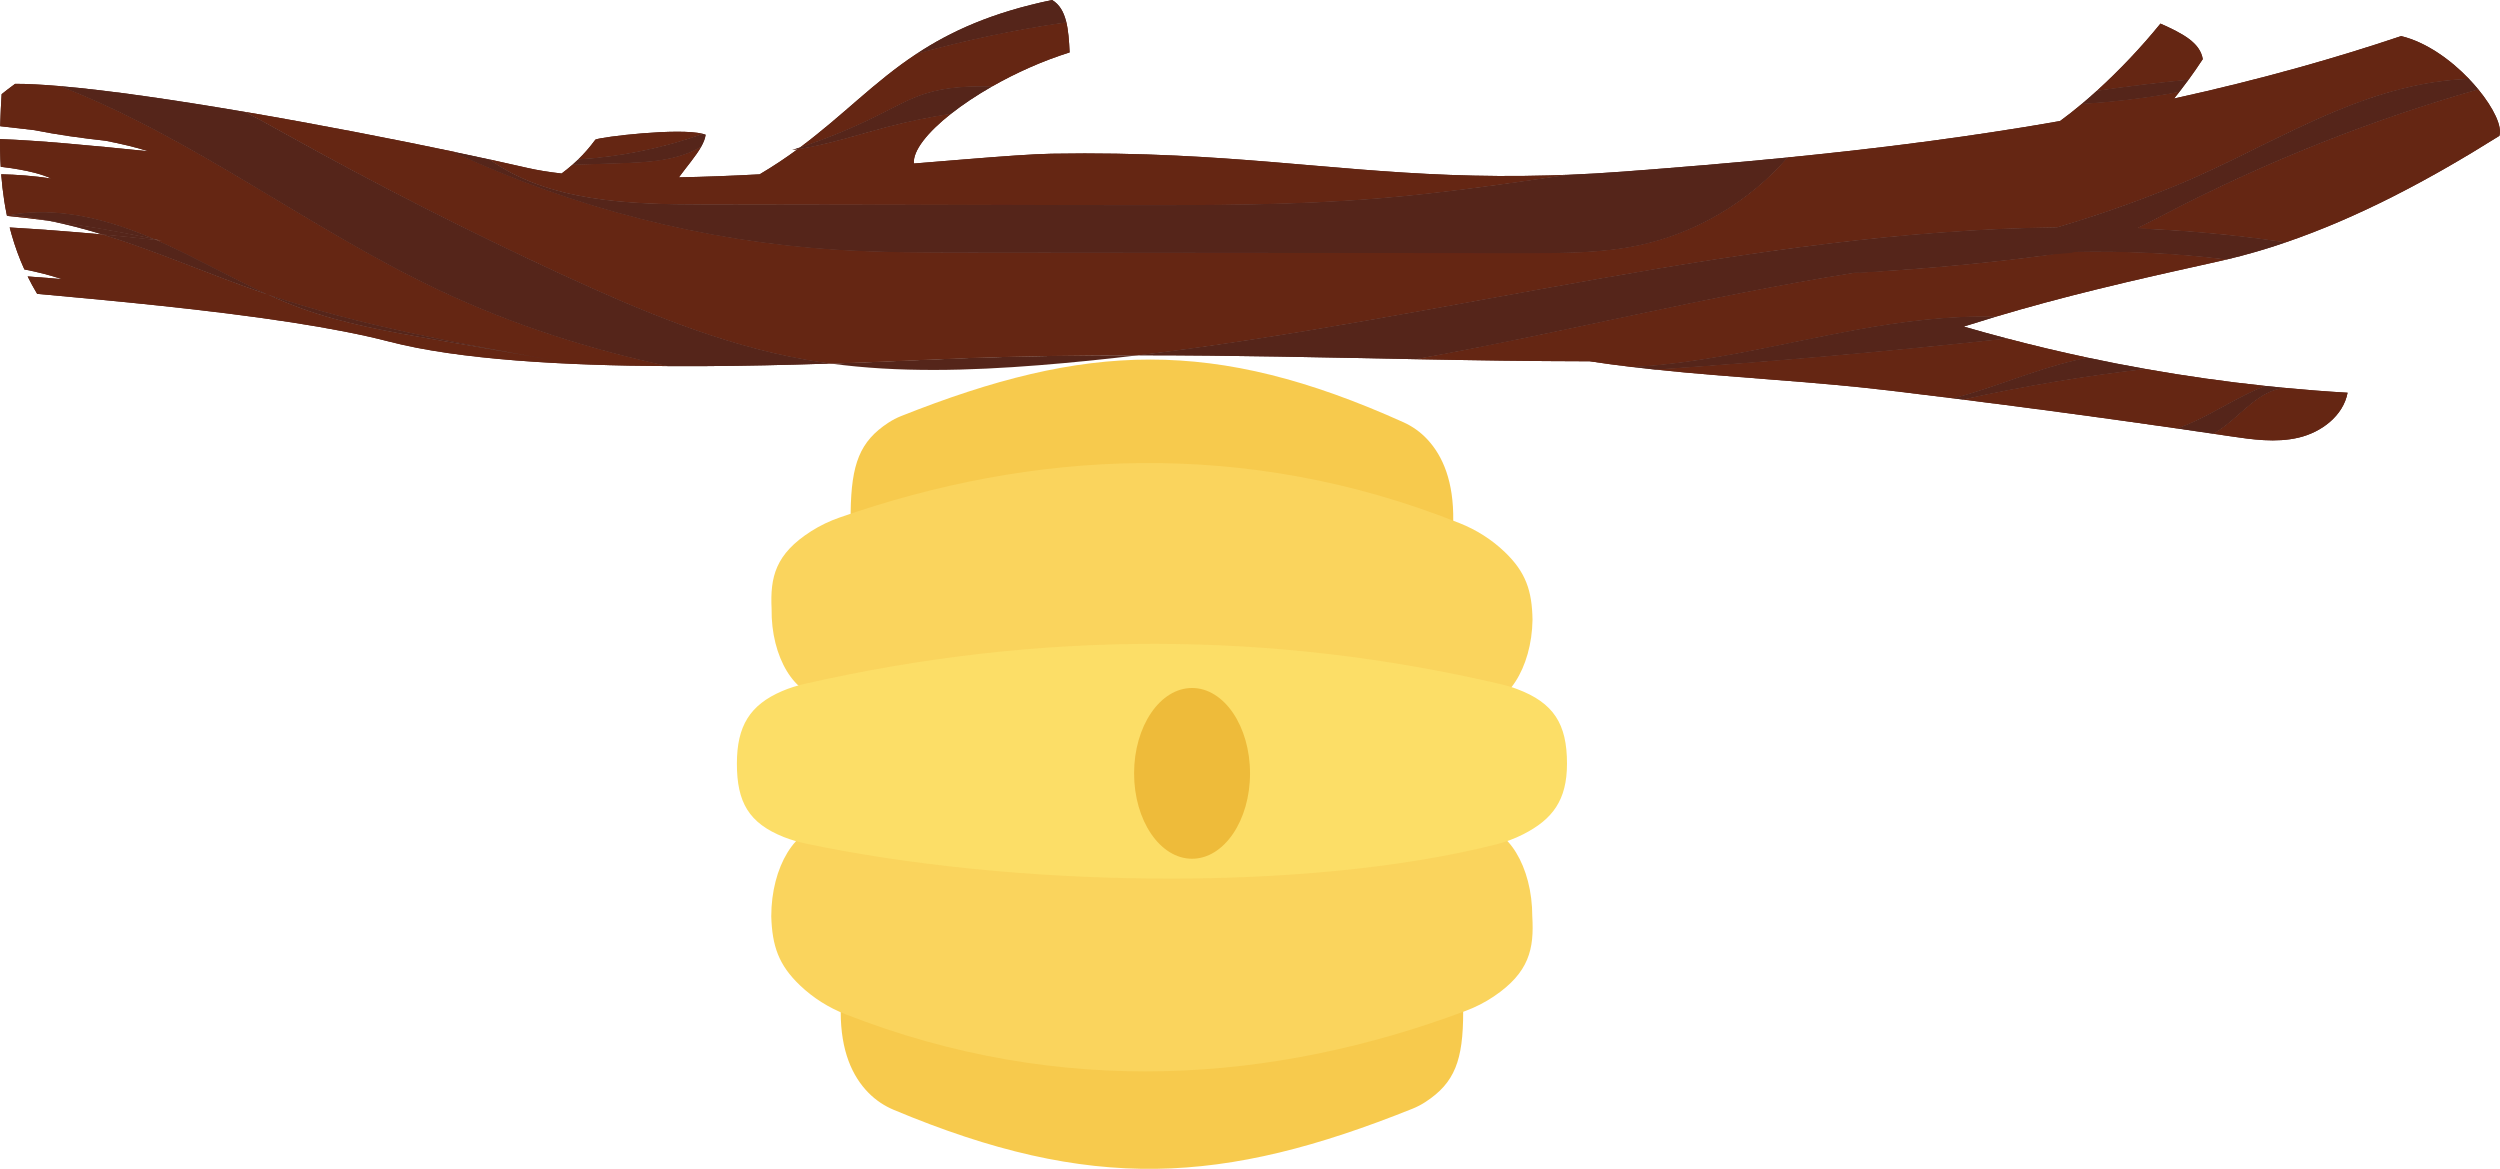 <?xml version="1.0" encoding="utf-8"?>
<!-- Generator: Adobe Illustrator 25.4.1, SVG Export Plug-In . SVG Version: 6.00 Build 0)  -->
<svg version="1.1" id="Calque_1" xmlns="http://www.w3.org/2000/svg" xmlns:xlink="http://www.w3.org/1999/xlink" x="0px" y="0px"
	 viewBox="0 0 975.96 456.31" style="enable-background:new 0 0 975.96 456.31;" xml:space="preserve">
<style type="text/css">
	.st0{fill:#55251A;}
	.st1{fill:none;}
	.st2{fill:#652613;}
	.st3{fill:#F7CA4D;}
	.st4{fill:#FAD45D;}
	.st5{fill:#EEBB3A;}
	.st6{fill:#FCDE67;}
</style>
<g>
	<path class="st0" d="M378.96,139.73c-8.32,0.28-21.4,0.92-37.35,1.55c-5.48,0.22-11.31,0.43-17.4,0.64
		c26.85,3.63,54.2,2.81,81.24,0.67c12.97-1.03,25.94-2.35,38.89-3.9c-0.49,0-0.98,0-1.47,0
		C422.18,138.7,400.98,138.99,378.96,139.73z"/>
	<path class="st0" d="M63.54,94.02c-1.21-0.26-2.39-0.51-3.58-0.76c0.36,0.16,0.72,0.31,1.08,0.47
		C61.87,93.82,62.71,93.92,63.54,94.02z"/>
	<path class="st0" d="M438.7,80.07c33.45,0.05,66.95,0.1,100.28-2.69c24.16-2.02,48.18-5.51,72.17-9.01c0.3-0.04,0.6-0.09,0.9-0.13
		c-2.39,0.1-4.75,0.18-7.08,0.24c-55.62,1.58-93.85-5.29-145.95-7.74c-14.83-0.7-30.79-1.04-48.59-0.73
		c-7.23,0.13-19.04,1.01-33.55,2.18c-5.7,0.46-11.81,0.97-18.23,1.49c-0.62,0.05-1.26,0.1-1.89,0.15
		c-0.43-4.99,5.27-12.15,14.5-19.43c-8.31,1.28-16.56,2.98-24.7,5.11c-11.66,3.05-23.36,6.98-35.19,8.75
		c-4.52,3.32-9.4,6.6-14.82,9.8c-10.71,0.57-21.35,0.99-31.53,1.17c3.15-4.29,6.65-8.31,8.72-11.98
		c-9.38,5.56-20.95,6.12-31.92,6.48c-6.12,0.2-12.24,0.4-18.36,0.6c-1.44,1.26-2.86,2.4-4.23,3.41c-4.94-0.56-9.44-1.28-13.37-2.19
		c-4.38-1.02-9.34-2.13-14.76-3.31c23.01,16.53,54.5,17.54,83.37,17.58C329.2,79.91,383.95,79.99,438.7,80.07z"/>
	<path class="st0" d="M2.7,84.15c0.01,0.04,0.02,0.08,0.02,0.12c4.93,0.49,10.44,1.11,16.46,1.92c-5.06-1.01-10.16-1.78-15.31-2.27
		C3.48,84,3.09,84.07,2.7,84.15z"/>
	<path class="st0" d="M219.07,107.03c30.67,14.16,62.13,27.45,95.39,33.38c3.24,0.58,6.5,1.07,9.76,1.51
		c6.08-0.2,11.92-0.42,17.4-0.64c15.95-0.63,29.02-1.27,37.35-1.55c22.03-0.75,43.22-1.04,63.92-1.05c0.49,0,0.98,0,1.47,0
		c120.07-14.39,239.44-48.51,358.67-49.92c15.49-4.57,30.85-9.94,46.08-16.18c21.34-8.74,41.4-20.35,62.7-29.19
		c16.56-6.87,34.27-12.07,52.07-12.56c-7.17-7.49-16.74-14.38-26.5-16.74c-13.02,4.38-26.07,8.37-39.11,12.03
		c-16.54,4.64-33.08,8.73-49.55,12.35c0.71-0.88,1.43-1.78,2.15-2.7c-1.58,0.36-3.18,0.66-4.76,0.93
		c-11.05,1.9-22.2,3.18-33.39,3.86c-2.9,2.44-5.76,4.69-8.51,6.69c-3.46,0.61-6.91,1.2-10.35,1.77c-1.52,0.25-3.03,0.5-4.55,0.75
		c-31.25,5.07-61.91,8.77-91.46,11.7c-15,17.25-35.69,29.54-58.06,34.28c-14.48,3.07-29.41,3.07-44.21,3.05
		c-72.39-0.07-144.78-0.13-217.18-0.2c-17.41-0.02-34.83-0.03-52.2-1.14c-51.36-3.28-102.08-16.2-148.75-37.9l0.58-0.14
		c-23.88-5.02-53.62-10.82-82.31-15.73c5.4,2.84,10.72,5.78,15.92,8.68C146.73,71.95,182.58,90.18,219.07,107.03z"/>
	<path class="st0" d="M360.94,36.63c8.45-2.73,17.42-3.03,26.34-2.89c9.17-5.22,19.62-9.95,30.28-13.28
		c-0.2-4.62-0.51-8.75-1.38-12.18c-0.13,0.18-0.27,0.36-0.43,0.52c-19.54,2.8-38.9,6.89-57.91,12.2
		c-16.66,10.99-28.65,24.01-45.53,36.56c10.88-3.6,21.49-8,31.72-13.17C349.56,41.59,355.03,38.55,360.94,36.63z"/>
	<path class="st0" d="M859.93,23.08c-1.06-6.41-7.74-9.95-16.52-13.87c-7.4,9.15-16.15,18.36-24.82,26.23
		c11.9-1.72,23.84-3.17,35.8-4.35C856.23,28.57,858.07,25.91,859.93,23.08z"/>
	<path class="st0" d="M737.47,152.44c8.36,1,16.72,2.03,25.08,3.07c15.78-4.13,31.25-10.97,47.21-14.76
		c1.73-0.41,3.48-0.77,5.22-1.12c-10.54-2.24-21.04-4.73-31.46-7.48c-45.69,4.96-91.47,9-137.32,12.12
		C676.59,147.48,707.6,148.87,737.47,152.44z"/>
	<path class="st0" d="M232.43,54.51c-2.18,2.98-4.44,5.53-6.69,7.72c16.59-1.04,33.03-4.4,48.69-9.97
		C265.01,49.79,234.57,53.44,232.43,54.51z"/>
	<path class="st0" d="M864,169.32c2.05,0.3,4.11,0.6,6.16,0.91c9.03,1.34,18.33,2.71,27.22,0.6c8.89-2.1,17.39-8.54,19.08-17.52
		c-8.48-0.49-16.94-1.16-25.39-1.97l-0.48,0.26C880,153.53,873.39,164.18,864,169.32z"/>
	<path class="st0" d="M806.3,98.41c-5.59,1.04-11.26,1.78-16.9,2.46c-21.88,2.63-43.84,4.52-65.84,5.69
		c-57.01,9-113.95,23.42-170.96,33.66c22.38,0.43,44.88,0.79,67.97,0.82c5.54,0.85,11.13,1.58,16.74,2.25
		c29.42-1.59,58.16-9.19,87.15-14.49c17.95-3.28,36.38-5.64,54.56-5.15c13.15-3.94,26.21-7.41,39.19-10.61
		c16.09-3.97,32.06-7.52,47.93-11.03c1.02-0.23,2.04-0.46,3.05-0.7C848.21,98.67,827.24,97.86,806.3,98.41z"/>
	<path class="st0" d="M23.36,33.61c-6.7-0.57-12.61-0.89-17.46-0.88c-1.99,1.46-3.73,2.8-5.26,4.02c-0.23,3.63-0.41,7.27-0.52,10.9
		c-0.02,0.54-0.04,1.08-0.05,1.62c4.5,0.5,8.98,1.01,13.38,1.54c8.98,1.8,18.26,3.09,27.66,4.12c6.19,1.19,11.88,2.54,16.87,4.13
		C35.79,56.79,14.91,54.82,0,54.29c-0.01,2.66,0.03,5.32,0.14,7.98c0.04,0.95,0.08,1.89,0.14,2.84c4.66,0.55,9.55,1.34,13.75,2.48
		c2.22,0.6,4.26,1.3,5.96,2.11c-6.85-1.07-13.61-1.53-19.52-1.67c0.27,3.49,0.66,6.97,1.2,10.45c0.28,1.78,0.6,3.57,0.96,5.34
		c0.41,0.04,0.83,0.08,1.24,0.12c18.87-3.42,38.37,1.71,56.09,9.33c1.19,0.25,2.37,0.5,3.58,0.76c-0.84-0.1-1.67-0.19-2.5-0.29
		c0.29,0.13,0.59,0.26,0.88,0.39c14.43,6.4,28.18,14.33,42.54,20.84c36.35,12.27,74.31,19.02,112.09,25.72
		c-15.86-2.75-31.71-5.49-47.57-8.24c-17.39-3.01-34.89-6.05-51.47-12.09c-4.43-1.61-8.77-3.44-13.05-5.38
		c-0.73-0.25-1.47-0.48-2.2-0.73C81.45,107.05,60.98,97.99,40,91.54C26.67,90.3,14.25,89.42,3.78,88.8
		c0.23,0.92,0.49,1.84,0.75,2.76c1.31,4.59,2.95,9.15,4.98,13.62c4.97,0.96,9.78,2.17,14.36,3.69c0.11,0.04,0.23,0.07,0.34,0.11
		c0,0-5.63-0.51-13.42-1.07c1.13,2.29,2.36,4.56,3.71,6.8c29.43,2.68,67.12,6.15,99.34,11.14c14.12,2.19,27.19,4.66,38.06,7.49
		c27.27,7.1,68.42,9.36,108.81,9.58c-30.58-6.55-60.39-16.06-88.75-29.4C121.02,89.57,75.78,53.85,23.36,33.61z"/>
	<path class="st0" d="M846.26,83.01c-4,2.07-8,4.19-12.06,6.16c19.35,0.76,38.7,2.5,58.05,5.45c28.26-9.65,55.97-24.33,83.47-41.6
		c1.18-3.61-2.25-10.84-8.26-18.14C925.6,46.85,884.93,62.99,846.26,83.01z"/>
	<path class="st0" d="M850.01,167.28c2.3-0.85,4.56-1.79,6.78-2.82c9.25-4.3,18.1-10.18,27.52-13.8
		c-15.66-1.66-31.25-3.87-46.76-6.63c-23.96,2.77-47.77,6.75-71.32,11.94C794.19,159.49,822.12,163.26,850.01,167.28z"/>
	<g>
		<path class="st0" d="M309.26,58.55c0.7-0.09,1.4-0.18,2.1-0.29c0.31-0.23,0.63-0.46,0.94-0.69
			C311.29,57.91,310.28,58.23,309.26,58.55z"/>
	</g>
	<g>
		<path class="st0" d="M371.26,44.41c4.57-3.61,10.02-7.24,16.02-10.67c-8.92-0.14-17.89,0.16-26.34,2.89
			c-5.91,1.91-11.38,4.96-16.92,7.76c-10.22,5.18-20.84,9.57-31.72,13.17c-0.31,0.23-0.62,0.46-0.94,0.69
			c11.84-1.77,23.54-5.7,35.19-8.75C354.69,47.39,362.94,45.69,371.26,44.41z"/>
	</g>
	<g>
		<path class="st0" d="M416.17,8.29c-0.94-3.69-2.55-6.56-5.44-8.29c-23.69,4.92-39.75,12.34-52.9,21.01
			c19.01-5.31,38.37-9.4,57.91-12.2C415.9,8.64,416.04,8.47,416.17,8.29z"/>
	</g>
	<g>
		<path class="st0" d="M273.73,57.26c0.91-1.62,1.55-3.18,1.74-4.66c-0.31-0.12-0.66-0.23-1.04-0.33
			c-15.66,5.56-32.1,8.93-48.69,9.97c-0.76,0.74-1.52,1.43-2.28,2.1c6.12-0.2,12.24-0.4,18.36-0.6
			C252.78,63.38,264.35,62.82,273.73,57.26z"/>
	</g>
	<g>
		<path class="st0" d="M275.21,142.93c15.91-0.09,31.42-0.45,45.62-0.9c1.14-0.04,2.26-0.07,3.38-0.11
			c-3.26-0.44-6.51-0.93-9.76-1.51c-33.26-5.93-64.72-19.22-95.39-33.38c-36.49-16.85-72.35-35.08-107.46-54.64
			c-5.2-2.9-10.52-5.84-15.92-8.68c-26.98-4.62-53.01-8.44-72.34-10.1c52.43,20.24,97.66,55.96,148.6,79.92
			c28.36,13.34,58.17,22.85,88.75,29.4C265.56,142.96,270.41,142.96,275.21,142.93z"/>
	</g>
	<g>
		<path class="st0" d="M326.17,97.48c17.37,1.11,34.79,1.13,52.2,1.14c72.39,0.07,144.78,0.13,217.18,0.2
			c14.8,0.01,29.73,0.01,44.21-3.05c22.38-4.74,43.06-17.03,58.06-34.28c-21.97,2.18-43.34,3.92-63.88,5.48
			c-7.62,0.58-14.9,0.99-21.89,1.28c-0.3,0.04-0.6,0.09-0.9,0.13c-23.99,3.5-48.01,6.99-72.17,9.01
			c-33.33,2.78-66.83,2.73-100.28,2.69c-54.75-0.08-109.49-0.16-164.24-0.24c-28.87-0.04-60.36-1.05-83.37-17.58
			c-4.11-0.9-8.5-1.84-13.09-2.8l-0.58,0.14C224.09,81.27,274.81,94.2,326.17,97.48z"/>
	</g>
	<g>
		<path class="st0" d="M59.96,93.25c-15.37-3.24-29.07-5.49-40.77-7.06c7.01,1.39,13.94,3.23,20.81,5.34
			c6.82,0.63,13.88,1.36,21.04,2.19C60.68,93.57,60.32,93.41,59.96,93.25z"/>
	</g>
	<g>
		<path class="st0" d="M3.87,83.93c5.16,0.49,10.26,1.26,15.31,2.27c11.71,1.57,25.4,3.82,40.77,7.06
			C42.24,85.64,22.74,80.51,3.87,83.93z"/>
	</g>
	<g>
		<path class="st0" d="M834.49,89.03c3.96-1.93,7.86-3.99,11.77-6.02c38.66-20.03,79.33-36.17,121.2-48.13
			c-1.11-1.35-2.31-2.71-3.59-4.04c-17.8,0.48-35.51,5.68-52.07,12.56c-21.3,8.84-41.36,20.45-62.7,29.19
			c-15.23,6.24-30.59,11.61-46.08,16.18c-119.23,1.41-238.6,35.53-358.67,49.92c37.02-0.01,72.48,0.85,108.25,1.53
			c57.01-10.23,113.95-24.66,170.96-33.66c-4.61,0.25,16.81-1.09,12.2-0.91c-19.01,0.75,72.94-6.96,72.94-6.96l1.33-0.34
			c19.71-0.36,39.43,0.48,59.18,2.96c7.73-1.82,15.42-4.07,23.06-6.68c-17.76-2.71-35.52-4.39-53.29-5.23
			C837.72,89.28,836.2,89.16,834.49,89.03z"/>
	</g>
	<g>
		<path class="st0" d="M168.99,132.43c15.86,2.75,31.71,5.49,47.57,8.24c-37.79-6.69-75.75-13.44-112.09-25.72
			c4.29,1.95,8.62,3.77,13.05,5.38C134.1,126.38,151.6,129.42,168.99,132.43z"/>
	</g>
	<g>
		<path class="st0" d="M104.46,114.95c-14.36-6.52-28.11-14.45-42.54-20.84c-0.29-0.13-0.59-0.26-0.88-0.39
			c-7.16-0.83-14.22-1.56-21.04-2.19c20.98,6.45,41.45,15.51,62.27,22.68C103,114.47,103.73,114.71,104.46,114.95z"/>
	</g>
	<g>
		<path class="st0" d="M2.63,83.81c0.02,0.11,0.04,0.23,0.07,0.34c0.39-0.08,0.78-0.15,1.17-0.23C3.46,83.89,3.05,83.85,2.63,83.81z
			"/>
	</g>
	<g>
		<path class="st0" d="M724.46,128.79c-29,5.29-57.73,12.9-87.15,14.49c2.96,0.35,5.92,0.68,8.89,1
			c45.85-3.11,91.63-7.16,137.32-12.12c-5.65-1.49-11.29-3.04-16.9-4.67c0.45-0.14,0.89-0.28,1.34-0.43
			c3.7-1.18,7.39-2.31,11.07-3.41C760.84,123.15,742.41,125.52,724.46,128.79z"/>
	</g>
	<g>
		<path class="st0" d="M762.55,155.51c1.23,0.15,2.45,0.31,3.68,0.46c23.55-5.18,47.37-9.17,71.32-11.94
			c-7.55-1.34-15.08-2.8-22.58-4.4c-1.74,0.34-3.49,0.7-5.22,1.12C793.8,144.54,778.33,151.38,762.55,155.51z"/>
	</g>
	<g>
		<path class="st0" d="M850.01,167.28c4.67,0.67,9.33,1.36,13.99,2.04c9.39-5.14,16-15.8,26.58-17.72l0.48-0.26
			c-2.25-0.22-4.5-0.45-6.75-0.68c-9.42,3.62-18.27,9.51-27.52,13.8C854.57,165.49,852.3,166.43,850.01,167.28z"/>
	</g>
	<g>
		<path class="st0" d="M789.4,100.86c5.65-0.68,11.31-1.41,16.9-2.46c-27.61,0.72-55.18,3.8-82.74,8.15
			C745.56,105.38,767.52,103.49,789.4,100.86z"/>
	</g>
	<g>
		<path class="st0" d="M850.85,35.78c1.18-1.51,2.35-3.07,3.54-4.69c-11.97,1.17-23.9,2.63-35.8,4.35c-1.97,1.79-3.94,3.5-5.88,5.14
			c11.19-0.68,22.34-1.96,33.39-3.86C847.67,36.44,849.27,36.15,850.85,35.78z"/>
	</g>
	<path class="st1" d="M378.96,139.73c-8.32,0.28-21.4,0.92-37.35,1.55c-5.48,0.22-11.31,0.43-17.4,0.64
		c26.85,3.63,54.2,2.81,81.24,0.67c12.97-1.03,25.94-2.35,38.89-3.9c-0.49,0-0.98,0-1.47,0
		C422.18,138.7,400.98,138.99,378.96,139.73z"/>
	<path class="st1" d="M63.54,94.02c-1.21-0.26-2.39-0.51-3.58-0.76c0.36,0.16,0.72,0.31,1.08,0.47
		C61.87,93.82,62.71,93.92,63.54,94.02z"/>
	<path class="st2" d="M438.7,80.07c33.45,0.05,66.95,0.1,100.28-2.69c24.16-2.02,48.18-5.51,72.17-9.01c0.3-0.04,0.6-0.09,0.9-0.13
		c-2.39,0.1-4.75,0.18-7.08,0.24c-55.62,1.58-93.85-5.29-145.95-7.74c-14.83-0.7-30.79-1.04-48.59-0.73
		c-7.23,0.13-19.04,1.01-33.55,2.18c-5.7,0.46-11.81,0.97-18.23,1.49c-0.62,0.05-1.26,0.1-1.89,0.15
		c-0.43-4.99,5.27-12.15,14.5-19.43c-8.31,1.28-16.56,2.98-24.7,5.11c-11.66,3.05-23.36,6.98-35.19,8.75
		c-4.52,3.32-9.4,6.6-14.82,9.8c-10.71,0.57-21.35,0.99-31.53,1.17c3.15-4.29,6.65-8.31,8.72-11.98
		c-9.38,5.56-20.95,6.12-31.92,6.48c-6.12,0.2-12.24,0.4-18.36,0.6c-1.44,1.26-2.86,2.4-4.23,3.41c-4.94-0.56-9.44-1.28-13.37-2.19
		c-4.38-1.02-9.34-2.13-14.76-3.31c23.01,16.53,54.5,17.54,83.37,17.58C329.2,79.91,383.95,79.99,438.7,80.07z"/>
	<path class="st2" d="M2.7,84.15c0.01,0.04,0.02,0.08,0.02,0.12c4.93,0.49,10.44,1.11,16.46,1.92c-5.06-1.01-10.16-1.78-15.31-2.27
		C3.48,84,3.09,84.07,2.7,84.15z"/>
	<path class="st2" d="M219.07,107.03c30.67,14.16,62.13,27.45,95.39,33.38c3.24,0.58,6.5,1.07,9.76,1.51
		c6.08-0.2,11.92-0.42,17.4-0.64c15.95-0.63,29.02-1.27,37.35-1.55c22.03-0.75,43.22-1.04,63.92-1.05c0.49,0,0.98,0,1.47,0
		c120.07-14.39,239.44-48.51,358.67-49.92c15.49-4.57,30.85-9.94,46.08-16.18c21.34-8.74,41.4-20.35,62.7-29.19
		c16.56-6.87,34.27-12.07,52.07-12.56c-7.17-7.49-16.74-14.38-26.5-16.74c-13.02,4.38-26.07,8.37-39.11,12.03
		c-16.54,4.64-33.08,8.73-49.55,12.35c0.71-0.88,1.43-1.78,2.15-2.7c-1.58,0.36-3.18,0.66-4.76,0.93
		c-11.05,1.9-22.2,3.18-33.39,3.86c-2.9,2.44-5.76,4.69-8.51,6.69c-3.46,0.61-6.91,1.2-10.35,1.77c-1.52,0.25-3.03,0.5-4.55,0.75
		c-31.25,5.07-61.91,8.77-91.46,11.7c-15,17.25-35.69,29.54-58.06,34.28c-14.48,3.07-29.41,3.07-44.21,3.05
		c-72.39-0.07-144.78-0.13-217.18-0.2c-17.41-0.02-34.83-0.03-52.2-1.14c-51.36-3.28-102.08-16.2-148.75-37.9l0.58-0.14
		c-23.88-5.02-53.62-10.82-82.31-15.73c5.4,2.84,10.72,5.78,15.92,8.68C146.73,71.95,182.58,90.18,219.07,107.03z"/>
	<path class="st2" d="M360.94,36.63c8.45-2.73,17.42-3.03,26.34-2.89c9.17-5.22,19.62-9.95,30.28-13.28
		c-0.2-4.62-0.51-8.75-1.38-12.18c-0.13,0.18-0.27,0.36-0.43,0.52c-19.54,2.8-38.9,6.89-57.91,12.2
		c-16.66,10.99-28.65,24.01-45.53,36.56c10.88-3.6,21.49-8,31.72-13.17C349.56,41.59,355.03,38.55,360.94,36.63z"/>
	<path class="st2" d="M859.93,23.08c-1.06-6.41-7.74-9.95-16.52-13.87c-7.4,9.15-16.15,18.36-24.82,26.23
		c11.9-1.72,23.84-3.17,35.8-4.35C856.23,28.57,858.07,25.91,859.93,23.08z"/>
	<path class="st2" d="M737.47,152.44c8.36,1,16.72,2.03,25.08,3.07c15.78-4.13,31.25-10.97,47.21-14.76
		c1.73-0.41,3.48-0.77,5.22-1.12c-10.54-2.24-21.04-4.73-31.46-7.48c-45.69,4.96-91.47,9-137.32,12.12
		C676.59,147.48,707.6,148.87,737.47,152.44z"/>
	<path class="st2" d="M232.43,54.51c-2.18,2.98-4.44,5.53-6.69,7.72c16.59-1.04,33.03-4.4,48.69-9.97
		C265.01,49.79,234.57,53.44,232.43,54.51z"/>
	<path class="st2" d="M864,169.32c2.05,0.3,4.11,0.6,6.16,0.91c9.03,1.34,18.33,2.71,27.22,0.6c8.89-2.1,17.39-8.54,19.08-17.52
		c-8.48-0.49-16.94-1.16-25.39-1.97l-0.48,0.26C880,153.53,873.39,164.18,864,169.32z"/>
	<path class="st2" d="M806.3,98.41c-5.59,1.04-11.26,1.78-16.9,2.46c-21.88,2.63-43.84,4.52-65.84,5.69
		c-57.01,9-113.95,23.42-170.96,33.66c22.38,0.43,44.88,0.79,67.97,0.82c5.54,0.85,11.13,1.58,16.74,2.25
		c29.42-1.59,58.16-9.19,87.15-14.49c17.95-3.28,36.38-5.64,54.56-5.15c13.15-3.94,26.21-7.41,39.19-10.61
		c16.09-3.97,32.06-7.52,47.93-11.03c1.02-0.23,2.04-0.46,3.05-0.7C848.21,98.67,827.24,97.86,806.3,98.41z"/>
	<path class="st2" d="M23.36,33.61c-6.7-0.57-12.61-0.89-17.46-0.88c-1.99,1.46-3.73,2.8-5.26,4.02c-0.23,3.63-0.41,7.27-0.52,10.9
		c-0.02,0.54-0.04,1.08-0.05,1.62c4.5,0.5,8.98,1.01,13.38,1.54c8.98,1.8,18.26,3.09,27.66,4.12c6.19,1.19,11.88,2.54,16.87,4.13
		C35.79,56.79,14.91,54.82,0,54.29c-0.01,2.66,0.03,5.32,0.14,7.98c0.04,0.95,0.08,1.89,0.14,2.84c4.66,0.55,9.55,1.34,13.75,2.48
		c2.22,0.6,4.26,1.3,5.96,2.11c-6.85-1.07-13.61-1.53-19.52-1.67c0.27,3.49,0.66,6.97,1.2,10.45c0.28,1.78,0.6,3.57,0.96,5.34
		c0.41,0.04,0.83,0.08,1.24,0.12c18.87-3.42,38.37,1.71,56.09,9.33c1.19,0.25,2.37,0.5,3.58,0.76c-0.84-0.1-1.67-0.19-2.5-0.29
		c0.29,0.13,0.59,0.26,0.88,0.39c14.43,6.4,28.18,14.33,42.54,20.84c36.35,12.27,74.31,19.02,112.09,25.72
		c-15.86-2.75-31.71-5.49-47.57-8.24c-17.39-3.01-34.89-6.05-51.47-12.09c-4.43-1.61-8.77-3.44-13.05-5.38
		c-0.73-0.25-1.47-0.48-2.2-0.73C81.45,107.05,60.98,97.99,40,91.54C26.67,90.3,14.25,89.42,3.78,88.8
		c0.23,0.92,0.49,1.84,0.75,2.76c1.31,4.59,2.95,9.15,4.98,13.62c4.97,0.96,9.78,2.17,14.36,3.69c0.11,0.04,0.23,0.07,0.34,0.11
		c0,0-5.63-0.51-13.42-1.07c1.13,2.29,2.36,4.56,3.71,6.8c29.43,2.68,67.12,6.15,99.34,11.14c14.12,2.19,27.19,4.66,38.06,7.49
		c27.27,7.1,68.42,9.36,108.81,9.58c-30.58-6.55-60.39-16.06-88.75-29.4C121.02,89.57,75.78,53.85,23.36,33.61z"/>
	<path class="st2" d="M846.26,83.01c-4,2.07-8,4.19-12.06,6.16c19.35,0.76,38.7,2.5,58.05,5.45c28.26-9.65,55.97-24.33,83.47-41.6
		c1.18-3.61-2.25-10.84-8.26-18.14C925.6,46.85,884.93,62.99,846.26,83.01z"/>
	<path class="st2" d="M850.01,167.28c2.3-0.85,4.56-1.79,6.78-2.82c9.25-4.3,18.1-10.18,27.52-13.8
		c-15.66-1.66-31.25-3.87-46.76-6.63c-23.96,2.77-47.77,6.75-71.32,11.94C794.19,159.49,822.12,163.26,850.01,167.28z"/>
	<g>
		<path class="st0" d="M309.26,58.55c0.7-0.09,1.4-0.18,2.1-0.29c0.31-0.23,0.63-0.46,0.94-0.69
			C311.29,57.91,310.28,58.23,309.26,58.55z"/>
	</g>
	<g>
		<path class="st0" d="M371.26,44.41c4.57-3.61,10.02-7.24,16.02-10.67c-8.92-0.14-17.89,0.16-26.34,2.89
			c-5.91,1.91-11.38,4.96-16.92,7.76c-10.22,5.18-20.84,9.57-31.72,13.17c-0.31,0.23-0.62,0.46-0.94,0.69
			c11.84-1.77,23.54-5.7,35.19-8.75C354.69,47.39,362.94,45.69,371.26,44.41z"/>
	</g>
	<g>
		<path class="st0" d="M416.17,8.29c-0.94-3.69-2.55-6.56-5.44-8.29c-23.69,4.92-39.75,12.34-52.9,21.01
			c19.01-5.31,38.37-9.4,57.91-12.2C415.9,8.64,416.04,8.47,416.17,8.29z"/>
	</g>
	<g>
		<path class="st0" d="M273.73,57.26c0.91-1.62,1.55-3.18,1.74-4.66c-0.31-0.12-0.66-0.23-1.04-0.33
			c-15.66,5.56-32.1,8.93-48.69,9.97c-0.76,0.74-1.52,1.43-2.28,2.1c6.12-0.2,12.24-0.4,18.36-0.6
			C252.78,63.38,264.35,62.82,273.73,57.26z"/>
	</g>
	<g>
		<path class="st0" d="M275.21,142.93c15.91-0.09,31.42-0.45,45.62-0.9c1.14-0.04,2.26-0.07,3.38-0.11
			c-3.26-0.44-6.51-0.93-9.76-1.51c-33.26-5.93-64.72-19.22-95.39-33.38c-36.49-16.85-72.35-35.08-107.46-54.64
			c-5.2-2.9-10.52-5.84-15.92-8.68c-26.98-4.62-53.01-8.44-72.34-10.1c52.43,20.24,97.66,55.96,148.6,79.92
			c28.36,13.34,58.17,22.85,88.75,29.4C265.56,142.96,270.41,142.96,275.21,142.93z"/>
	</g>
	<g>
		<path class="st0" d="M326.17,97.48c17.37,1.11,34.79,1.13,52.2,1.14c72.39,0.07,144.78,0.13,217.18,0.2
			c14.8,0.01,29.73,0.01,44.21-3.05c22.38-4.74,43.06-17.03,58.06-34.28c-21.97,2.18-43.34,3.92-63.88,5.48
			c-7.62,0.58-14.9,0.99-21.89,1.28c-0.3,0.04-0.6,0.09-0.9,0.13c-23.99,3.5-48.01,6.99-72.17,9.01
			c-33.33,2.78-66.83,2.73-100.28,2.69c-54.75-0.08-109.49-0.16-164.24-0.24c-28.87-0.04-60.36-1.05-83.37-17.58
			c-4.11-0.9-8.5-1.84-13.09-2.8l-0.58,0.14C224.09,81.27,274.81,94.2,326.17,97.48z"/>
	</g>
	<g>
		<path class="st0" d="M59.96,93.25c-15.37-3.24-29.07-5.49-40.77-7.06c7.01,1.39,13.94,3.23,20.81,5.34
			c6.82,0.63,13.88,1.36,21.04,2.19C60.68,93.57,60.32,93.41,59.96,93.25z"/>
	</g>
	<g>
		<path class="st0" d="M3.87,83.93c5.16,0.49,10.26,1.26,15.31,2.27c11.71,1.57,25.4,3.82,40.77,7.06
			C42.24,85.64,22.74,80.51,3.87,83.93z"/>
	</g>
	<g>
		<path class="st0" d="M834.49,89.03c3.96-1.93,7.86-3.99,11.77-6.02c38.66-20.03,79.33-36.17,121.2-48.13
			c-1.11-1.35-2.31-2.71-3.59-4.04c-17.8,0.48-35.51,5.68-52.07,12.56c-21.3,8.84-41.36,20.45-62.7,29.19
			c-15.23,6.24-30.59,11.61-46.08,16.18c-119.23,1.41-238.6,35.53-358.67,49.92c37.02-0.01,72.48,0.85,108.25,1.53
			c57.01-10.23,113.95-24.66,170.96-33.66c-4.61,0.25,16.81-1.09,12.2-0.91c-19.01,0.75,72.94-6.96,72.94-6.96l1.33-0.34
			c19.71-0.36,39.43,0.48,59.18,2.96c7.73-1.82,15.42-4.07,23.06-6.68c-17.76-2.71-35.52-4.39-53.29-5.23
			C837.72,89.28,836.2,89.16,834.49,89.03z"/>
	</g>
	<g>
		<path class="st0" d="M168.99,132.43c15.86,2.75,31.71,5.49,47.57,8.24c-37.79-6.69-75.75-13.44-112.09-25.72
			c4.29,1.95,8.62,3.77,13.05,5.38C134.1,126.38,151.6,129.42,168.99,132.43z"/>
	</g>
	<g>
		<path class="st0" d="M104.46,114.95c-14.36-6.52-28.11-14.45-42.54-20.84c-0.29-0.13-0.59-0.26-0.88-0.39
			c-7.16-0.83-14.22-1.56-21.04-2.19c20.98,6.45,41.45,15.51,62.27,22.68C103,114.47,103.73,114.71,104.46,114.95z"/>
	</g>
	<g>
		<path class="st0" d="M2.63,83.81c0.02,0.11,0.04,0.23,0.07,0.34c0.39-0.08,0.78-0.15,1.17-0.23C3.46,83.89,3.05,83.85,2.63,83.81z
			"/>
	</g>
	<g>
		<path class="st0" d="M724.46,128.79c-29,5.29-57.73,12.9-87.15,14.49c2.96,0.35,5.92,0.68,8.89,1
			c45.85-3.11,91.63-7.16,137.32-12.12c-5.65-1.49-11.29-3.04-16.9-4.67c0.45-0.14,0.89-0.28,1.34-0.43
			c3.7-1.18,7.39-2.31,11.07-3.41C760.84,123.15,742.41,125.52,724.46,128.79z"/>
	</g>
	<g>
		<path class="st0" d="M762.55,155.51c1.23,0.15,2.45,0.31,3.68,0.46c23.55-5.18,47.37-9.17,71.32-11.94
			c-7.55-1.34-15.08-2.8-22.58-4.4c-1.74,0.34-3.49,0.7-5.22,1.12C793.8,144.54,778.33,151.38,762.55,155.51z"/>
	</g>
	<g>
		<path class="st0" d="M850.01,167.28c4.67,0.67,9.33,1.36,13.99,2.04c9.39-5.14,16-15.8,26.58-17.72l0.48-0.26
			c-2.25-0.22-4.5-0.45-6.75-0.68c-9.42,3.62-18.27,9.51-27.52,13.8C854.57,165.49,852.3,166.43,850.01,167.28z"/>
	</g>
	<g>
		<path class="st0" d="M789.4,100.86c5.65-0.68,11.31-1.41,16.9-2.46c-27.61,0.72-55.18,3.8-82.74,8.15
			C745.56,105.38,767.52,103.49,789.4,100.86z"/>
	</g>
	<g>
		<path class="st0" d="M850.85,35.78c1.18-1.51,2.35-3.07,3.54-4.69c-11.97,1.17-23.9,2.63-35.8,4.35c-1.97,1.79-3.94,3.5-5.88,5.14
			c11.19-0.68,22.34-1.96,33.39-3.86C847.67,36.44,849.27,36.15,850.85,35.78z"/>
	</g>
	<g>
		<path class="st3" d="M553.57,358.08H345.83c-9.74,0-17.63,16.54-17.63,36.94l0,0c0,15.3,4.53,25.16,10.83,31.58
			c2.92,2.97,6.29,5.16,9.84,6.65c77.13,32.33,128.53,29.25,202.56-0.43c1.74-0.7,3.44-1.58,5.06-2.64
			c11.45-7.48,14.71-16.27,14.71-35.16l0,0C571.2,374.62,563.31,358.08,553.57,358.08z"/>
	</g>
	<g>
		<path class="st3" d="M348.62,237.11l201.1,2.9c9.43,0.14,17.3-16.29,17.6-36.68l0,0c0.22-15.29-4.02-25.21-10.03-31.72
			c-2.78-3.01-6.01-5.24-9.43-6.78c-74.19-33.4-124-31.03-196.09-2.4c-1.69,0.67-3.35,1.54-4.94,2.57
			c-11.19,7.32-14.48,16.06-14.75,34.94l0,0C331.79,220.34,339.19,236.98,348.62,237.11z"/>
	</g>
	<g>
		<path class="st4" d="M322.27,272.27l121.91,1.76c16.37-13.32,32.5-11.56,48.44,0.7l83.6,1.2c11.9,0.17,21.77-15.06,22.05-34.01
			l0,0c-0.19-11.29-2.61-18.53-10.8-26.39c-5.16-4.95-11.15-8.7-17.55-11.25c-84.05-33.52-167.18-28.4-242.16-2.25
			c-3.84,1.34-7.57,3.1-11.07,5.33c-14.02,8.93-16.06,17.92-15.47,30.28l0,0C300.94,256.59,310.37,272.09,322.27,272.27z"/>
	</g>
	<g>
		<path class="st4" d="M576.62,322.54l-83.12,0c-17.12,19.75-35.28,22.17-54.91,0l-115.95,0c-11.9,0-21.55,15.76-21.55,35.2l0,0
			c0.35,11.57,2.87,18.96,11.18,26.9c5.24,5,11.28,8.75,17.71,11.27c84.52,33.13,167.57,26.64,242.17-1.27
			c3.82-1.43,7.52-3.29,10.99-5.63c13.89-9.36,15.8-18.61,15.04-31.27l0,0C598.18,338.3,588.53,322.54,576.62,322.54z"/>
	</g>
	<ellipse class="st5" cx="464.82" cy="298.92" rx="45.4" ry="41.22"/>
	<path class="st6" d="M592.2,268.98c-2.07-0.78-4.2-1.4-6.35-1.9c-88.98-20.78-179.53-21.11-271.7-0.12
		c-3.02,0.69-5.98,1.61-8.82,2.83c-12.57,5.39-17.66,13.6-17.66,28.32c0,15.08,4.64,23.22,18.36,28.68c2.73,1.08,5.56,1.89,8.43,2.5
		c79.99,16.92,193.41,19.42,269.28,0.45c3.79-0.95,7.47-2.29,10.95-4.07c11.36-5.79,17.04-13.23,17.04-27.56
		C611.74,282.63,606.57,274.36,592.2,268.98z M465.36,335.24c-12.5,0-22.63-14.92-22.63-33.33c0-18.41,10.13-33.33,22.63-33.33
		c12.5,0,22.63,14.92,22.63,33.33C487.99,320.32,477.86,335.24,465.36,335.24z"/>
</g>
</svg>
